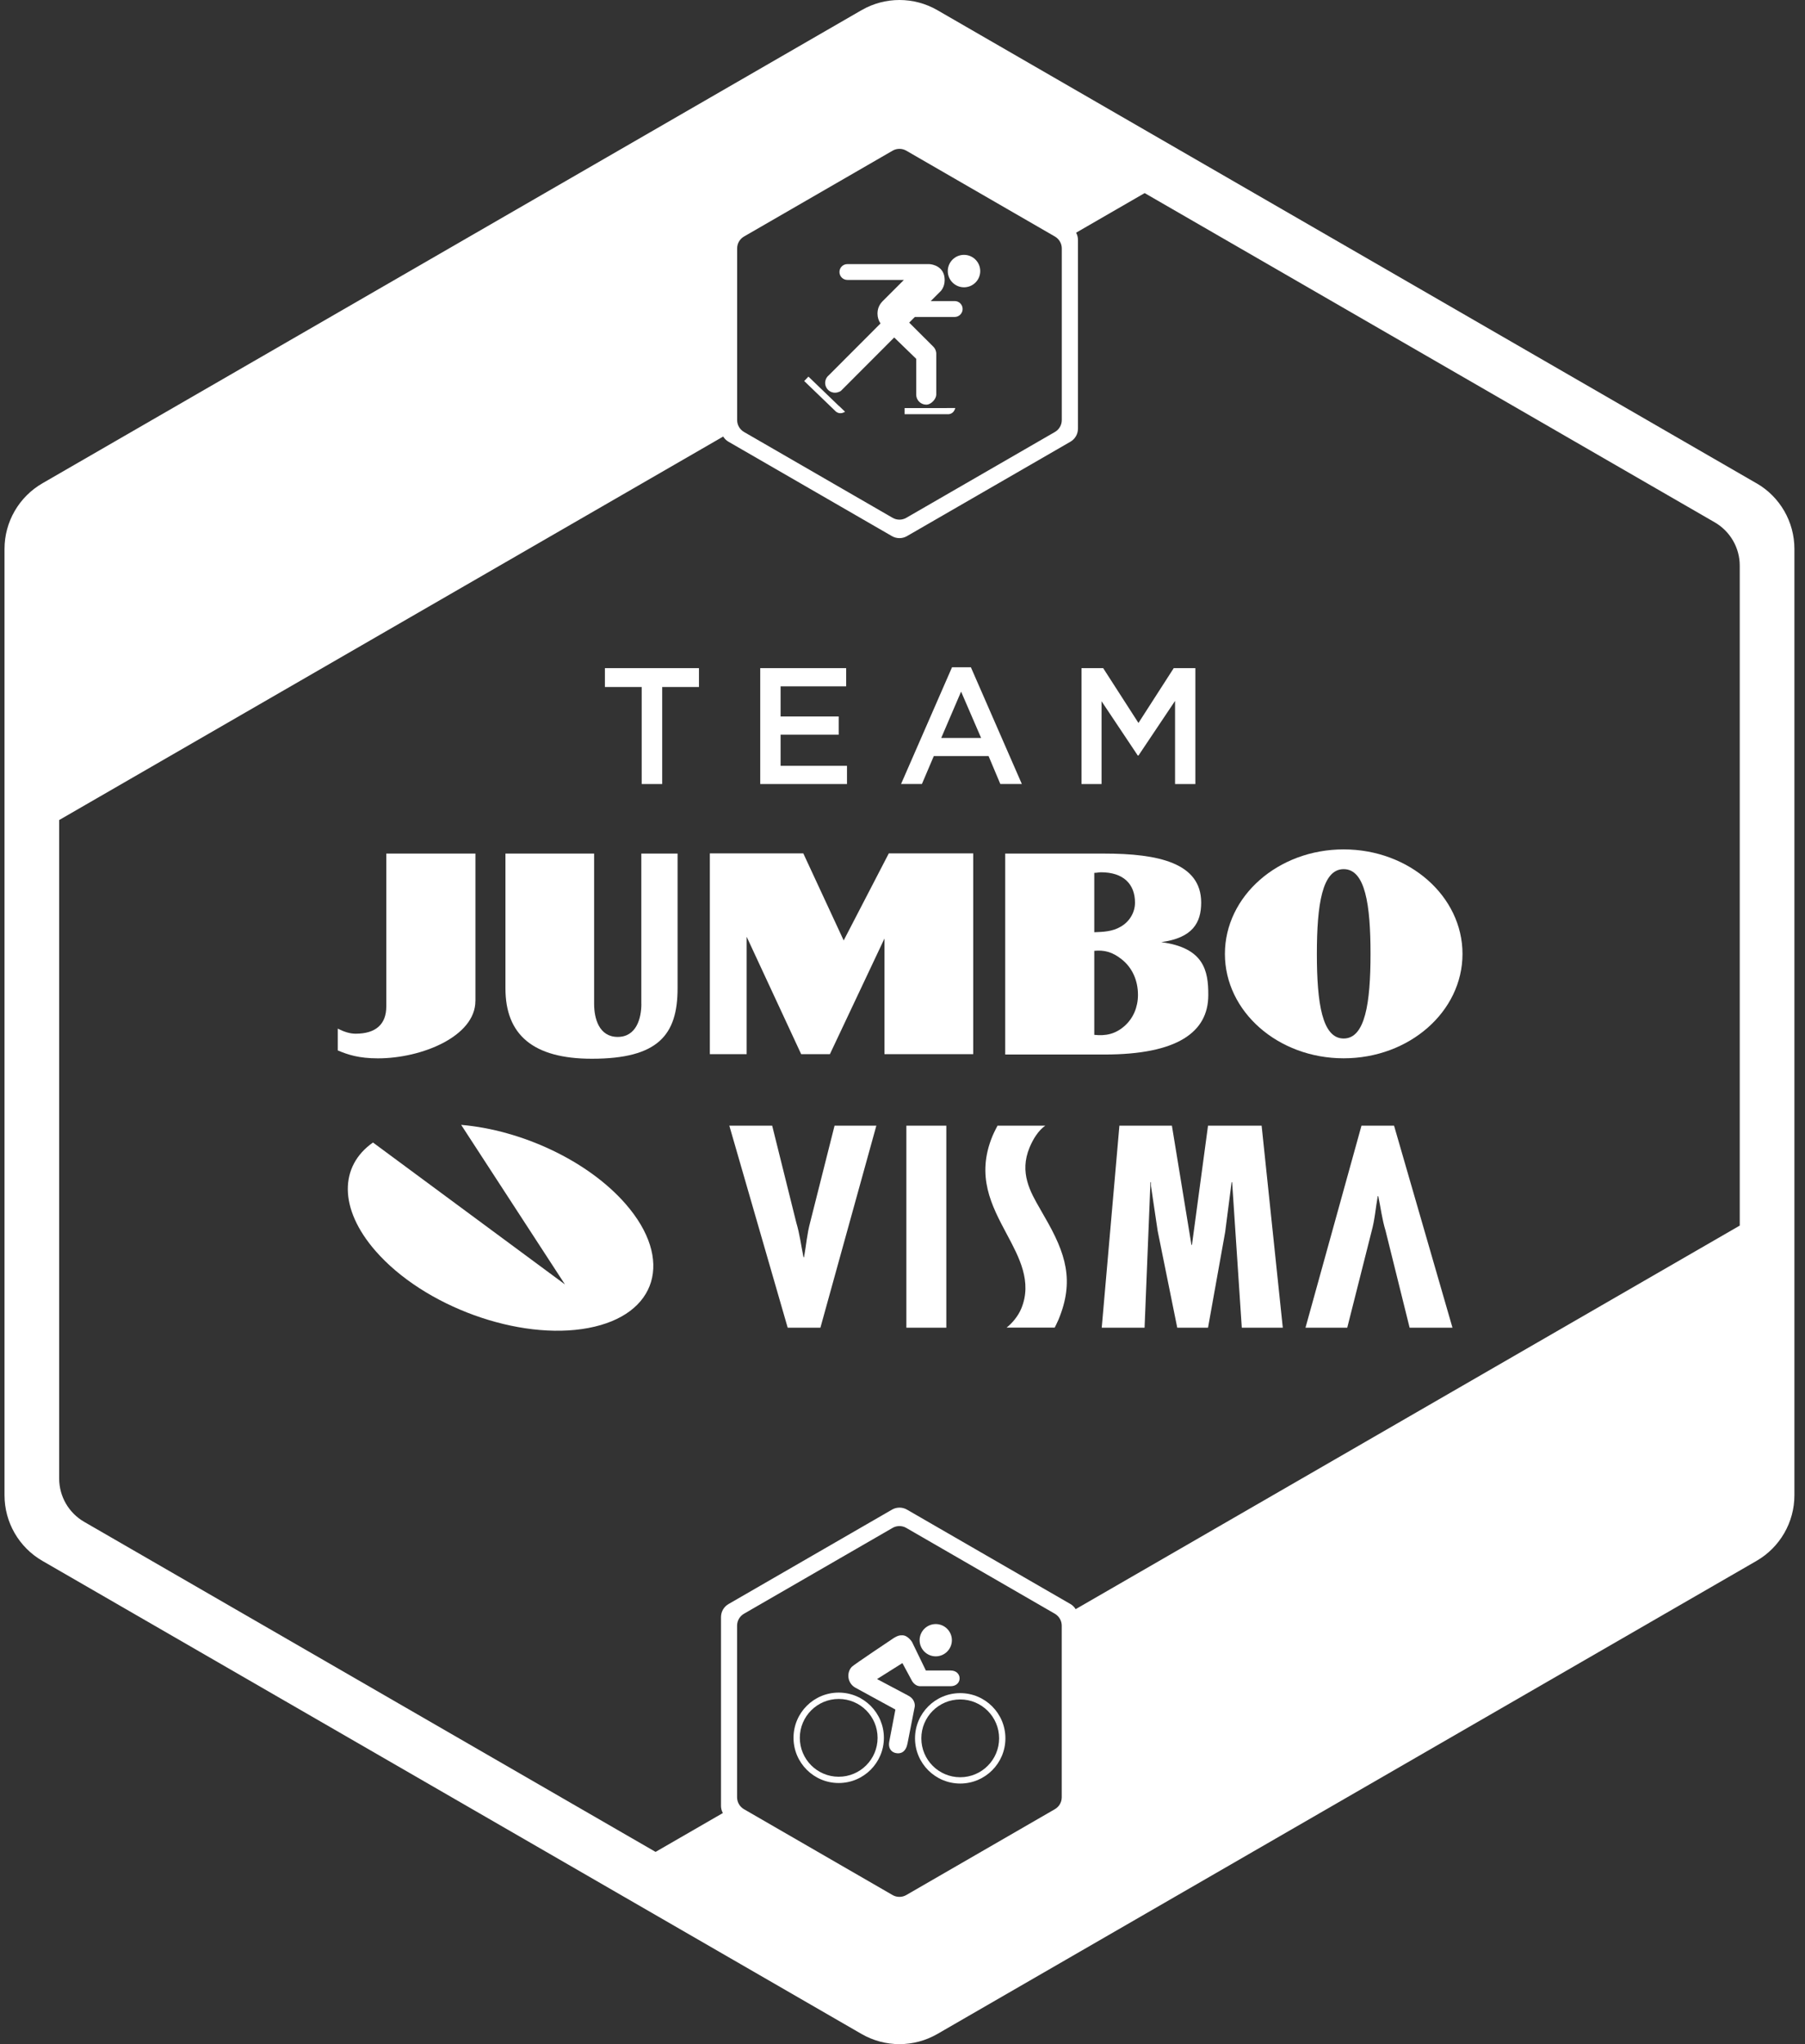 <svg width="106" height="120" viewBox="0 0 106 120" fill="none" xmlns="http://www.w3.org/2000/svg">
<rect x="0" y="0" width="106" height="120" fill="#333333" stroke="none"/>
<g clip-path="url(#clip0_3214_1030)">
<path d="M103.154 28.373L55.045 0.595C54.357 0.199 53.59 0 52.821 0C52.052 0 51.286 0.199 50.597 0.595L2.489 28.373C1.114 29.168 0.265 30.636 0.265 32.225V87.777C0.265 89.367 1.111 90.835 2.489 91.63L50.597 119.405C51.286 119.801 52.052 120 52.821 120C53.59 120 54.357 119.801 55.045 119.405L103.154 91.63C104.529 90.835 105.378 89.367 105.378 87.777V32.223C105.378 30.633 104.531 29.165 103.154 28.37V28.373ZM43.289 14.584C43.289 14.296 43.441 14.03 43.693 13.885L52.417 8.847C52.542 8.774 52.681 8.738 52.821 8.738C52.961 8.738 53.101 8.774 53.225 8.847L61.95 13.885C62.199 14.03 62.354 14.296 62.354 14.584V24.66C62.354 24.948 62.201 25.214 61.95 25.359L53.225 30.397C53.101 30.47 52.961 30.506 52.821 30.506C52.681 30.506 52.542 30.47 52.417 30.397L43.693 25.359C43.444 25.214 43.289 24.95 43.289 24.66V14.584ZM62.351 105.509C62.351 105.797 62.199 106.063 61.947 106.208L53.223 111.247C53.098 111.319 52.959 111.355 52.819 111.355C52.679 111.355 52.539 111.319 52.415 111.247L43.69 106.208C43.441 106.063 43.286 105.799 43.286 105.509V95.433C43.286 95.146 43.439 94.879 43.69 94.734L52.415 89.696C52.539 89.623 52.679 89.587 52.819 89.587C52.959 89.587 53.098 89.623 53.223 89.696L61.947 94.734C62.196 94.879 62.351 95.146 62.351 95.433V105.509ZM102.168 71.948L63.169 94.465C63.094 94.343 62.991 94.237 62.864 94.165L53.267 88.624C53.129 88.544 52.977 88.505 52.824 88.505C52.671 88.505 52.518 88.544 52.381 88.624L42.784 94.165C42.509 94.322 42.341 94.615 42.341 94.933V106.017C42.341 106.164 42.38 106.307 42.45 106.434L38.499 108.715L4.943 89.339C4.034 88.813 3.475 87.845 3.475 86.796V48.14L42.471 25.626C42.546 25.75 42.649 25.856 42.781 25.931L52.379 31.472C52.516 31.552 52.669 31.591 52.821 31.591C52.974 31.591 53.127 31.552 53.264 31.472L62.861 25.931C63.136 25.773 63.304 25.481 63.304 25.163V14.079C63.304 13.929 63.263 13.786 63.195 13.66L67.221 11.335L100.7 30.664C101.608 31.19 102.168 32.158 102.168 33.206V71.948Z" fill="white"/>
<path d="M56.612 16.866C57.138 16.866 57.565 16.439 57.565 15.914C57.565 15.388 57.138 14.961 56.612 14.961C56.086 14.961 55.659 15.388 55.659 15.914C55.659 16.439 56.084 16.866 56.612 16.866Z" fill="white"/>
<path d="M55.581 23.956H53.122V24.316H55.716C55.951 24.285 56.055 24.119 56.099 23.953H55.625C55.599 23.956 55.581 23.956 55.581 23.956Z" fill="white"/>
<path d="M49.624 24.17L49.283 23.841C49.262 23.826 49.246 23.813 49.246 23.813L47.476 22.109L47.227 22.368L49.096 24.168C49.288 24.31 49.477 24.261 49.624 24.173V24.17Z" fill="white"/>
<path d="M49.292 23.002C49.331 22.981 49.367 22.958 49.401 22.929L52.513 19.812L53.805 21.065V23.167C53.805 23.491 54.069 23.755 54.395 23.755C54.693 23.755 54.983 23.411 54.983 23.167V20.767C54.983 20.602 54.913 20.449 54.802 20.343L53.393 18.939L53.725 18.608H56.065C56.322 18.605 56.531 18.396 56.531 18.14C56.531 17.883 56.324 17.674 56.065 17.674H54.659L55.263 17.07C55.612 16.633 55.428 16.107 55.428 16.107C55.234 15.525 54.574 15.504 54.574 15.504H49.761C49.505 15.504 49.298 15.711 49.298 15.967C49.298 16.224 49.505 16.433 49.761 16.433H53.083L51.835 17.679C51.636 17.883 51.532 18.114 51.532 18.414C51.532 18.629 51.597 18.826 51.708 18.989L48.674 22.028C48.464 22.197 48.394 22.494 48.521 22.74C48.666 23.025 49.015 23.136 49.298 22.991L49.292 23.002Z" fill="white"/>
<path d="M49.254 99.363C47.788 99.363 46.6 100.552 46.6 102.017C46.6 103.482 47.788 104.671 49.254 104.671C50.719 104.671 51.907 103.482 51.907 102.017C51.907 100.552 50.719 99.363 49.254 99.363ZM49.254 104.303C47.993 104.303 46.97 103.28 46.97 102.02C46.97 100.759 47.993 99.736 49.254 99.736C50.515 99.736 51.537 100.759 51.537 102.02C51.537 103.28 50.515 104.303 49.254 104.303Z" fill="white"/>
<path d="M56.389 99.394C54.924 99.394 53.735 100.583 53.735 102.048C53.735 103.514 54.924 104.702 56.389 104.702C57.854 104.702 59.043 103.514 59.043 102.048C59.043 100.583 57.854 99.394 56.389 99.394ZM56.389 104.332C55.128 104.332 54.106 103.309 54.106 102.048C54.106 100.787 55.128 99.765 56.389 99.765C57.65 99.765 58.673 100.787 58.673 102.048C58.673 103.309 57.65 104.332 56.389 104.332Z" fill="white"/>
<path d="M53.308 99.524L51.506 98.569L52.994 97.631L53.567 98.693C53.704 98.905 53.885 98.993 54.056 98.988H55.822C56.531 98.988 56.531 98.066 55.822 98.066H54.372L53.561 96.394C53.561 96.394 53.316 96 52.997 96C52.86 96 52.728 95.982 52.327 96.267C52.327 96.267 50.157 97.714 50.025 97.849C49.895 97.983 49.82 98.175 49.82 98.379C49.82 98.677 49.986 98.939 50.229 99.073L52.583 100.358L52.22 102.253C52.163 102.545 52.27 102.846 52.619 102.915C52.914 102.975 53.202 102.835 53.295 102.346L53.719 100.184C53.719 100.184 53.792 99.76 53.308 99.526V99.524Z" fill="white"/>
<path d="M54.953 97.235C55.475 97.235 55.9 96.81 55.9 96.287C55.9 95.764 55.475 95.34 54.953 95.34C54.429 95.34 54.005 95.764 54.005 96.287C54.005 96.81 54.429 97.235 54.953 97.235Z" fill="white"/>
<path d="M27.084 66.038L33.176 75.4L21.904 67.071C19.939 68.445 19.877 70.941 22.054 73.437C24.899 76.699 30.494 78.724 34.548 77.96C38.605 77.199 39.584 73.937 36.739 70.677C34.517 68.13 30.621 66.338 27.087 66.035L27.084 66.038Z" fill="white"/>
<path d="M79.954 66.082L76.666 77.942H79.118L80.549 72.28C80.739 71.589 80.785 70.913 80.909 70.219H80.94C81.083 70.895 81.16 71.571 81.368 72.249L82.781 77.942H85.298L81.867 66.082H79.949H79.954Z" fill="white"/>
<path d="M47.581 71.744C47.392 72.435 47.343 73.114 47.218 73.805H47.187C47.045 73.127 46.967 72.451 46.763 71.775L45.347 66.082H42.83L46.258 77.942H48.179L51.464 66.082H49.01L47.581 71.744Z" fill="white"/>
<path d="M55.573 66.082H53.227V77.942H55.573V66.082Z" fill="white"/>
<path d="M70.942 66.082L69.999 73.08H69.968L68.821 66.082H65.738L64.7 77.942H67.216L67.561 69.401H67.592V69.621L67.985 72.262L69.135 77.942H70.942L71.949 72.327L72.327 69.401H72.358L72.925 77.942H75.333L74.09 66.082H70.942Z" fill="white"/>
<path d="M61.086 70.978C60.506 69.976 59.848 68.842 60.462 67.364C60.672 66.859 60.98 66.367 61.383 66.082H58.58C58.58 66.082 58.378 66.463 58.285 66.688C57.308 69.049 58.23 70.771 59.118 72.438C59.859 73.823 60.625 75.252 59.975 76.819C59.783 77.279 59.434 77.683 59.113 77.937H61.938C61.938 77.937 62.093 77.632 62.16 77.471C63.105 75.193 62.603 73.595 61.34 71.426C61.259 71.278 61.169 71.128 61.086 70.98V70.978Z" fill="white"/>
<path d="M35.524 40.331H37.684V46.026H38.888V40.331H41.047V39.223H35.524V40.331Z" fill="white"/>
<path d="M49.74 44.957H45.841V43.13H49.253V42.06H45.841V40.292H49.691V39.223H44.645V46.026H49.74V44.957Z" fill="white"/>
<path d="M54.836 44.383H58.054L58.745 46.025H60.009L57.016 39.172H55.908L52.915 46.025H54.14L54.839 44.383H54.836ZM56.441 40.601L57.617 43.322H55.274L56.441 40.601Z" fill="white"/>
<path d="M64.69 41.167L66.818 44.354H66.857L69.006 41.146V46.026H70.199V39.223H68.928L66.857 42.441L64.785 39.223H63.512V46.026H64.69V41.167Z" fill="white"/>
<path d="M27.92 58.757V50.109H22.685V59.091C22.685 60.116 22.082 60.683 20.886 60.683C20.524 60.683 20.182 60.559 19.835 60.385V61.664C20.423 61.915 21.075 62.13 22.194 62.13C24.764 62.13 27.918 60.841 27.918 58.759L27.92 58.757Z" fill="white"/>
<path d="M49.546 55.208L47.175 50.098H41.686V61.885H43.848V54.991L47.05 61.885H48.736L51.941 55.094V61.885H57.153V50.098H52.195L49.546 55.208Z" fill="white"/>
<path d="M70.957 58.425C70.968 56.96 70.683 55.637 68.195 55.308C70.035 55.057 70.54 54.174 70.54 52.986C70.54 50.656 68.021 50.109 64.842 50.109H59.032V61.905H64.863C69.129 61.905 70.955 60.6 70.957 58.425ZM64.262 51.241C64.417 51.241 64.51 51.207 64.661 51.207C65.963 51.207 66.654 51.891 66.654 52.991C66.654 53.558 66.336 54.107 65.808 54.404C65.326 54.689 64.79 54.707 64.262 54.726V51.243V51.241ZM64.262 60.75V55.818C64.832 55.764 65.313 55.87 65.87 56.315C66.476 56.789 66.828 57.537 66.828 58.402C66.828 59.124 66.553 59.761 66.072 60.201C65.515 60.711 64.93 60.823 64.262 60.75Z" fill="white"/>
<path d="M78.908 49.863C75.056 49.863 71.934 52.613 71.934 55.999C71.934 59.386 75.056 62.127 78.908 62.127C82.761 62.127 85.886 59.386 85.886 55.999C85.886 52.613 82.763 49.863 78.908 49.863ZM78.908 60.965C77.647 60.965 77.334 58.894 77.334 55.999C77.334 53.105 77.645 51.023 78.908 51.023C80.172 51.023 80.485 53.094 80.485 55.999C80.485 58.904 80.164 60.965 78.908 60.965Z" fill="white"/>
<path d="M37.665 58.928C37.665 59.785 37.37 60.872 36.275 60.872C35.179 60.872 34.89 59.787 34.89 58.935V50.109H29.683V58.024C29.683 60.735 31.294 62.153 34.758 62.153C38.639 62.153 39.791 60.766 39.791 58.024V50.109H37.662V58.928H37.665Z" fill="white"/>
</g>
<defs>
<clipPath id="clip0_3214_1030">
<rect width="105.113" height="120" fill="white" transform="translate(0.265)"/>
</clipPath>
</defs>
</svg>
